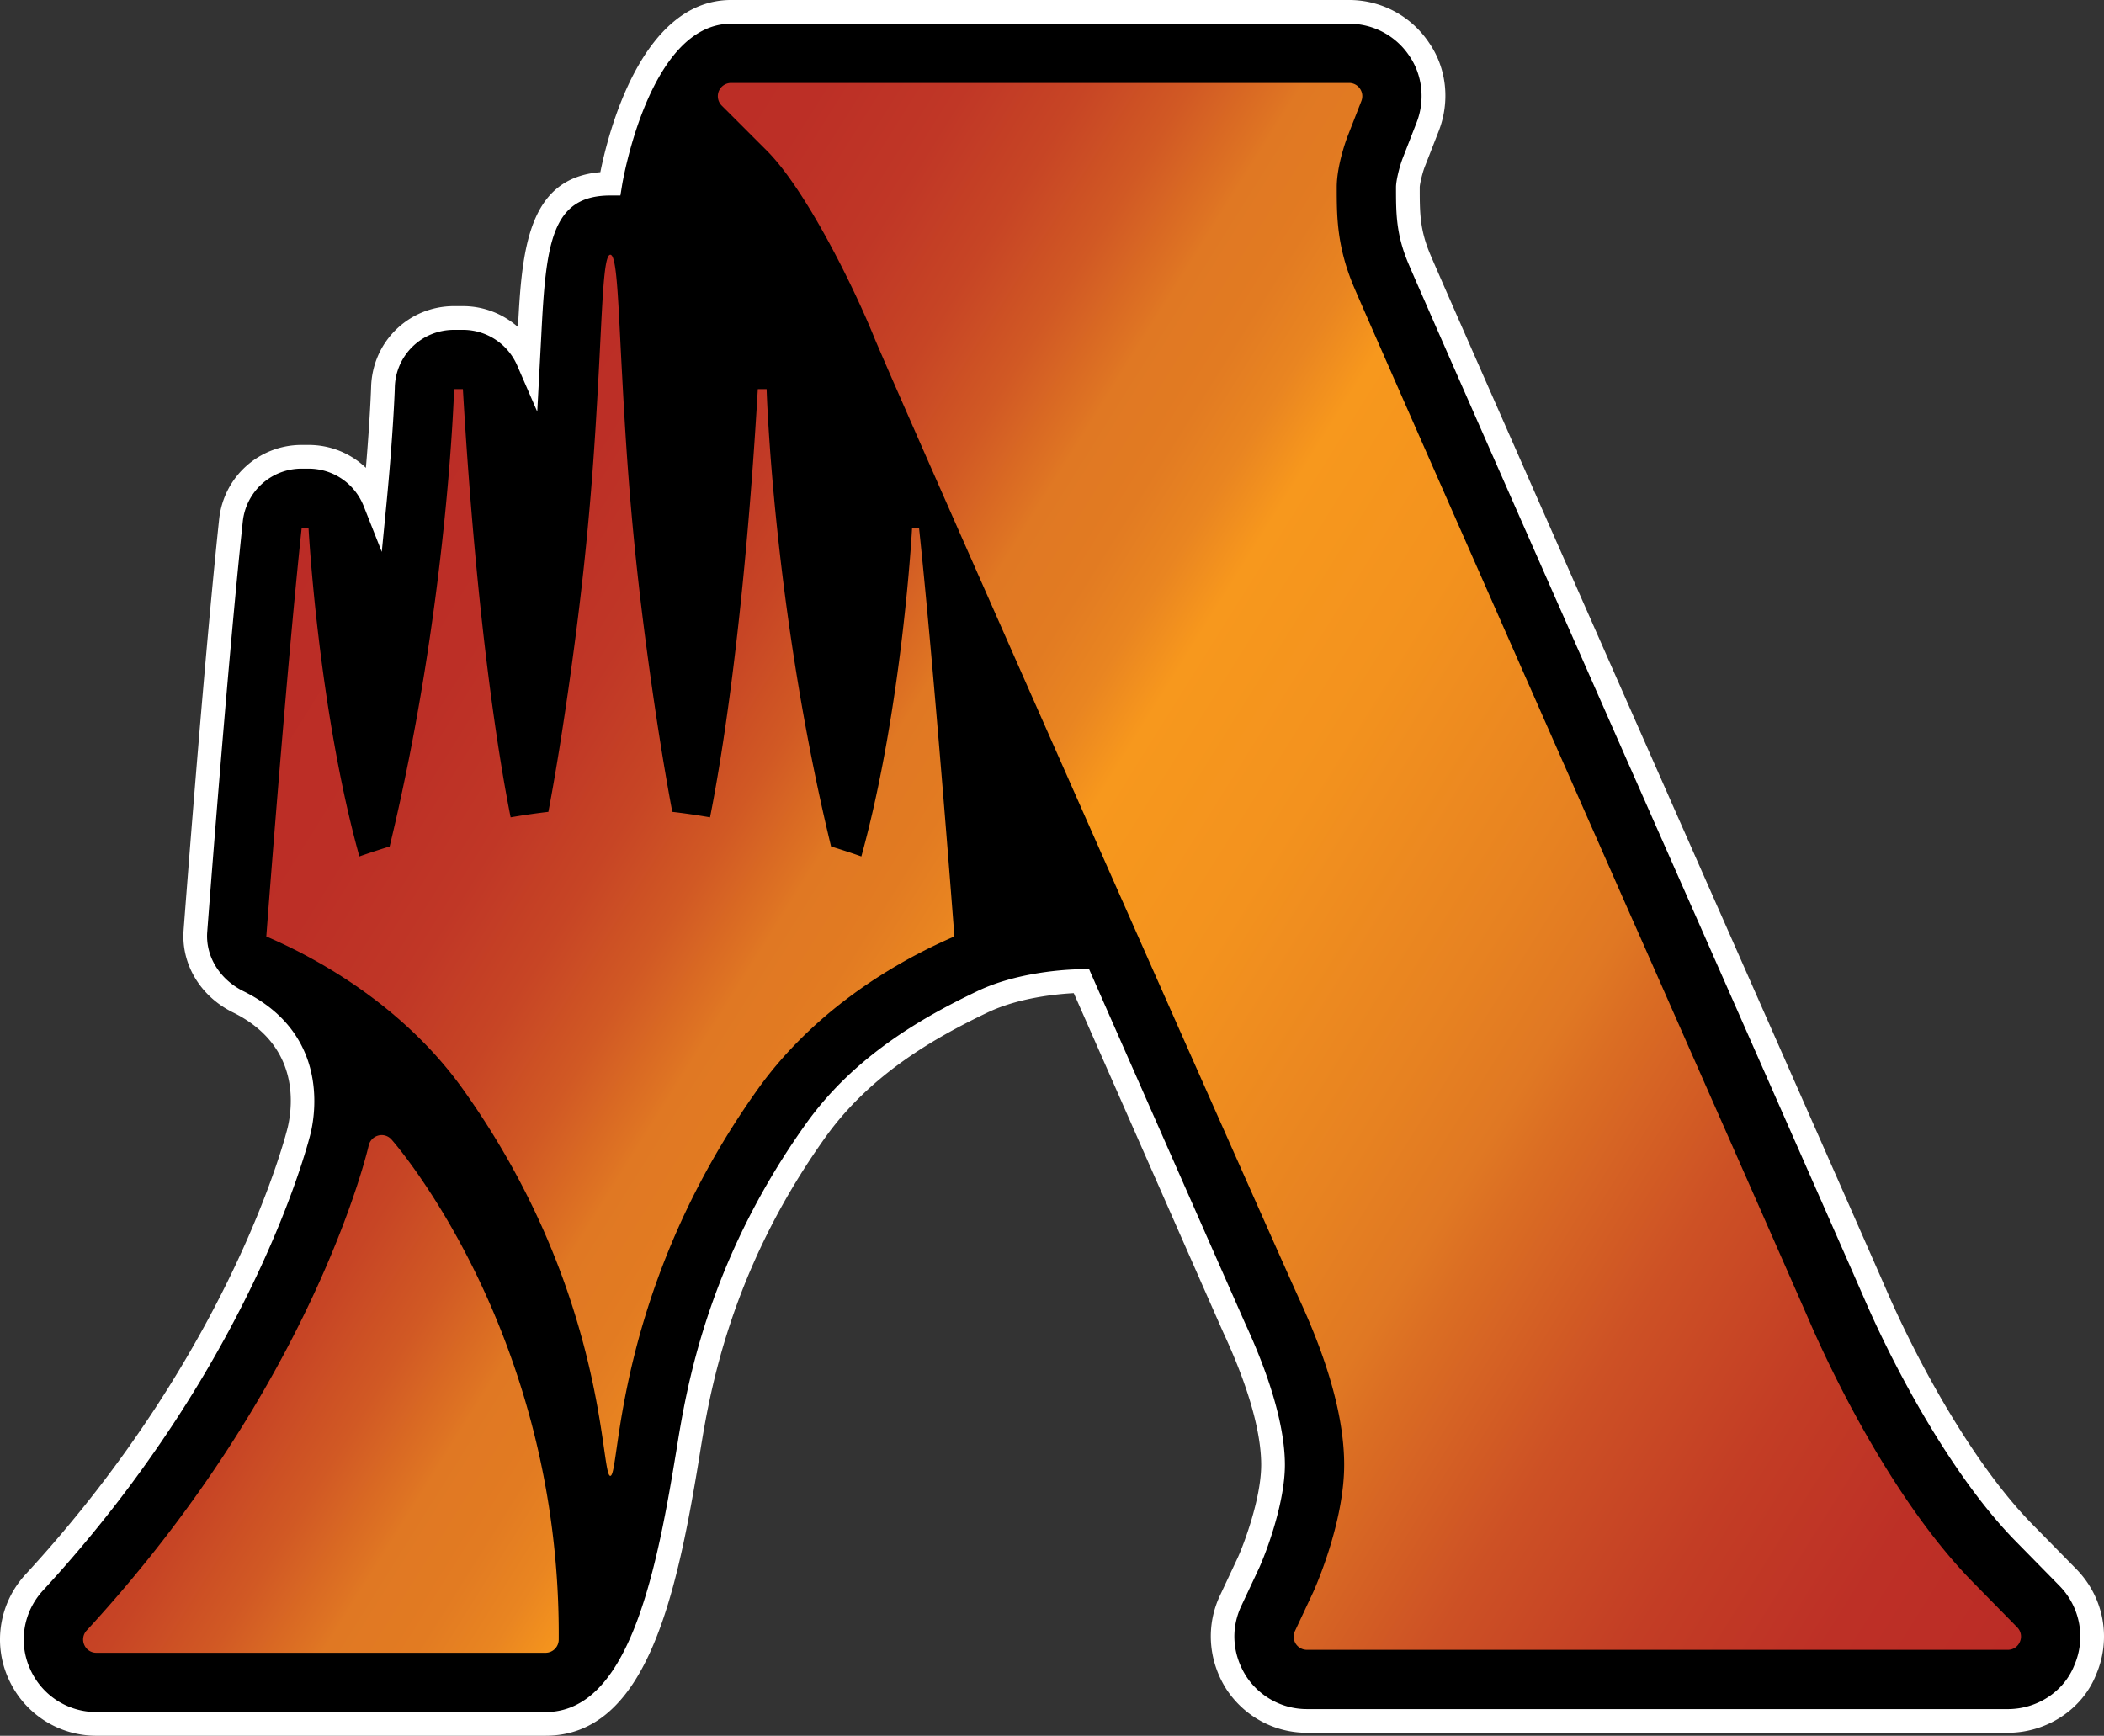 <svg xmlns="http://www.w3.org/2000/svg" xml:space="preserve" width="368.597" height="304.125" viewBox="0 0 368.597 304.125"><rect x="0" y="0" width="368.597" height="304.125" fill="#333333" stroke="none"/><g transform="translate(-15.31 -22.573)"><path fill="#fff" d="M32.179 326.697a16.83 16.83 0 0 1-15.452-10.155c-2.693-6.083-1.484-13.213 3.09-18.152 36.524-39.623 45.82-77.948 45.909-78.338.949-4.145 1.922-14.422-9.612-20.1-5.694-2.798-9.084-8.452-8.638-14.389.024-.39 3.488-46.339 6.229-72.04.795-7.41 7-12.994 14.454-12.994h1.2c3.845 0 7.406 1.48 10.05 4.015.746-8.801.917-14.138.917-14.191.235-7.945 6.627-14.142 14.535-14.142h1.541c3.634 0 7.041 1.351 9.652 3.667.689-13.59 1.769-26.106 14.43-27.136 1.331-6.639 7.154-30.169 22.898-30.169h108.284c5.63 0 10.861 2.798 13.992 7.487 3.082 4.445 3.723 10.232 1.712 15.448l-2.49 6.367c-.446 1.196-.852 3.038-.852 3.5 0 4.485 0 7.45 1.897 11.903 1.89 4.465 24.649 56.085 42.94 97.561l7.941 17.982c14.511 32.883 27.018 61.256 29.07 65.984 5.629 12.938 15.281 30.458 25.469 40.832l7.738 7.884c4.817 4.939 6.156 12.191 3.431 18.485-2.393 6.051-8.614 10.171-15.46 10.171h-122.8c-5.686 0-10.95-2.854-14.089-7.624-3.212-5.054-3.618-11.21-1.104-16.481l3.106-6.619c1.038-2.279 4.088-10.334 4.088-16.238 0-4.007-1.127-11.227-6.513-22.89-.365-.787-22.833-51.863-26.321-59.739-2.822.146-9.604.763-15.086 3.383-9.052 4.331-20.464 10.723-28.438 21.884-16.831 23.587-20.318 45.114-21.989 55.464l-.203 1.266c-4.007 24.35-9.376 48.115-26.832 48.115H32.179Z"/><path d="M32.179 322.545a12.67 12.67 0 0 1-11.64-7.649c-2.036-4.599-1.119-9.96 2.328-13.684 37.4-40.58 46.81-79.83 46.899-80.22.917-3.99 2.774-17.576-11.818-24.755-4.161-2.061-6.651-6.116-6.334-10.366.032-.405 3.496-46.343 6.229-71.909a10.353 10.353 0 0 1 10.317-9.279h1.2c4.291 0 8.087 2.583 9.668 6.578l3.164 8.01.835-8.573c1.135-11.708 1.452-19.771 1.452-20.314.17-5.589 4.729-10.018 10.382-10.018h1.541c4.137 0 7.868 2.45 9.515 6.242l3.512 8.091.697-13.1c.811-16.279 1.72-24.771 12.102-24.771h1.768l.284-1.752c.041-.28 4.688-28.349 19.102-28.349h108.284c4.242 0 8.185 2.109 10.537 5.637 2.304 3.322 2.79 7.775 1.289 11.652l-2.474 6.351c-.552 1.456-1.144 3.853-1.144 5.009 0 4.64 0 8.302 2.238 13.533 1.891 4.481 23.701 53.956 42.957 97.606l7.94 17.978c14.495 32.866 27.003 61.239 29.055 65.969 5.783 13.277 15.728 31.301 26.313 42.089l7.738 7.884c3.625 3.715 4.647 9.182 2.587 13.919-1.824 4.606-6.497 7.673-11.647 7.673H244.254a12.68 12.68 0 0 1-10.617-5.743c-2.441-3.853-2.75-8.387-.828-12.41l3.091-6.586c1.266-2.79 4.51-11.404 4.51-18.071 0-4.421-1.2-12.28-6.902-24.642-.357-.779-27.399-62.181-27.399-62.181h-1.355c-.413 0-10.276.041-18.201 3.828-9.506 4.543-21.511 11.291-30.027 23.215-17.407 24.39-20.992 46.558-22.711 57.216l-.211 1.257c-3.544 21.593-8.524 44.637-22.727 44.637H32.179Z"/><linearGradient id="a" x1="366.324" x2="62.103" y1="314.857" y2="124.759" gradientUnits="userSpaceOnUse"><stop offset="0" style="stop-color:#bb2c26"/><stop offset=".079" style="stop-color:#bd3026"/><stop offset=".16" style="stop-color:#c33d25"/><stop offset=".243" style="stop-color:#cd5125"/><stop offset=".326" style="stop-color:#db6e23"/><stop offset=".35" style="stop-color:#e07823"/><stop offset=".401" style="stop-color:#e78221"/><stop offset=".514" style="stop-color:#f3921e"/><stop offset=".6" style="stop-color:#f7981d"/><stop offset=".603" style="stop-color:#f6961d"/><stop offset=".631" style="stop-color:#e98521"/><stop offset=".662" style="stop-color:#e27b22"/><stop offset=".7" style="stop-color:#e07823"/><stop offset=".706" style="stop-color:#de7323"/><stop offset=".746" style="stop-color:#d15924"/><stop offset=".79" style="stop-color:#c74525"/><stop offset=".839" style="stop-color:#c03726"/><stop offset=".9" style="stop-color:#bc2f26"/><stop offset="1" style="stop-color:#bb2c26"/></linearGradient><path fill="url(#a)" d="M244.254 311.643a2.34 2.34 0 0 1-1.947-1.07 2.34 2.34 0 0 1-.129-2.238l3.098-6.603c.065-.114 5.516-11.973 5.516-22.517 0-7.949-2.644-17.699-7.852-28.989-3.325-7.203-71.216-160.516-74.493-168.563-3.666-9.044-12.021-25.915-18.802-32.696l-7.9-7.892a2.34 2.34 0 0 1-.503-2.539 2.32 2.32 0 0 1 2.141-1.428h108.284a2.28 2.28 0 0 1 1.898 1.014c.438.632.52 1.436.243 2.149l-2.466 6.318c-.016.041-1.85 4.818-1.85 8.785 0 5.126 0 10.423 3.066 17.609 2.093 4.948 27.757 63.129 48.375 109.886l2.579 5.824c14.487 32.834 26.979 61.174 29.022 65.895 2.984 6.846 13.854 30.385 28.438 45.229l7.738 7.884c.648.665.843 1.654.47 2.515a2.28 2.28 0 0 1-2.125 1.427zm-212.075.519a2.29 2.29 0 0 1-2.109-1.396 2.32 2.32 0 0 1 .406-2.498c39.891-43.281 49.332-84.583 49.429-85.005a2.33 2.33 0 0 1 1.687-1.735 2.3 2.3 0 0 1 .584-.081 2.33 2.33 0 0 1 1.735.795c1.217 1.379 29.638 34.537 29.282 87.616a2.316 2.316 0 0 1-2.32 2.304zm90.05-31.001c1.784 0 .422-32.137 25.842-67.761 9.182-12.848 22.5-21.608 34.44-26.75 0 0-3.456-45.727-6.197-71.585h-1.216s-1.671 31.455-8.89 57.565c0 0-1.979-.722-5.305-1.744-10.188-42.072-11.291-80.138-11.291-80.138h-1.541c-2.417 41.399-6.44 65.352-8.371 75.028-2.166-.373-4.38-.698-6.61-.957-.917-4.826-2.62-14.543-4.485-28.527-2.758-20.651-3.618-35.129-4.299-47.856-.698-12.734-.876-21.227-2.077-21.227s-1.371 8.493-2.06 21.227c-.698 12.727-1.558 27.205-4.315 47.856-1.857 13.983-3.553 23.701-4.477 28.527-2.231.259-4.437.584-6.611.957-1.931-9.677-5.945-33.629-8.363-75.028h-1.541s-1.111 38.066-11.291 80.138c-3.326 1.022-5.305 1.744-5.305 1.744-7.235-26.11-8.906-57.565-8.906-57.565h-1.2c-2.758 25.858-6.197 71.585-6.197 71.585 11.94 5.142 25.258 13.902 34.44 26.75 25.421 35.624 24.05 67.761 25.826 67.761" style="fill:url(#a)"/></g></svg>